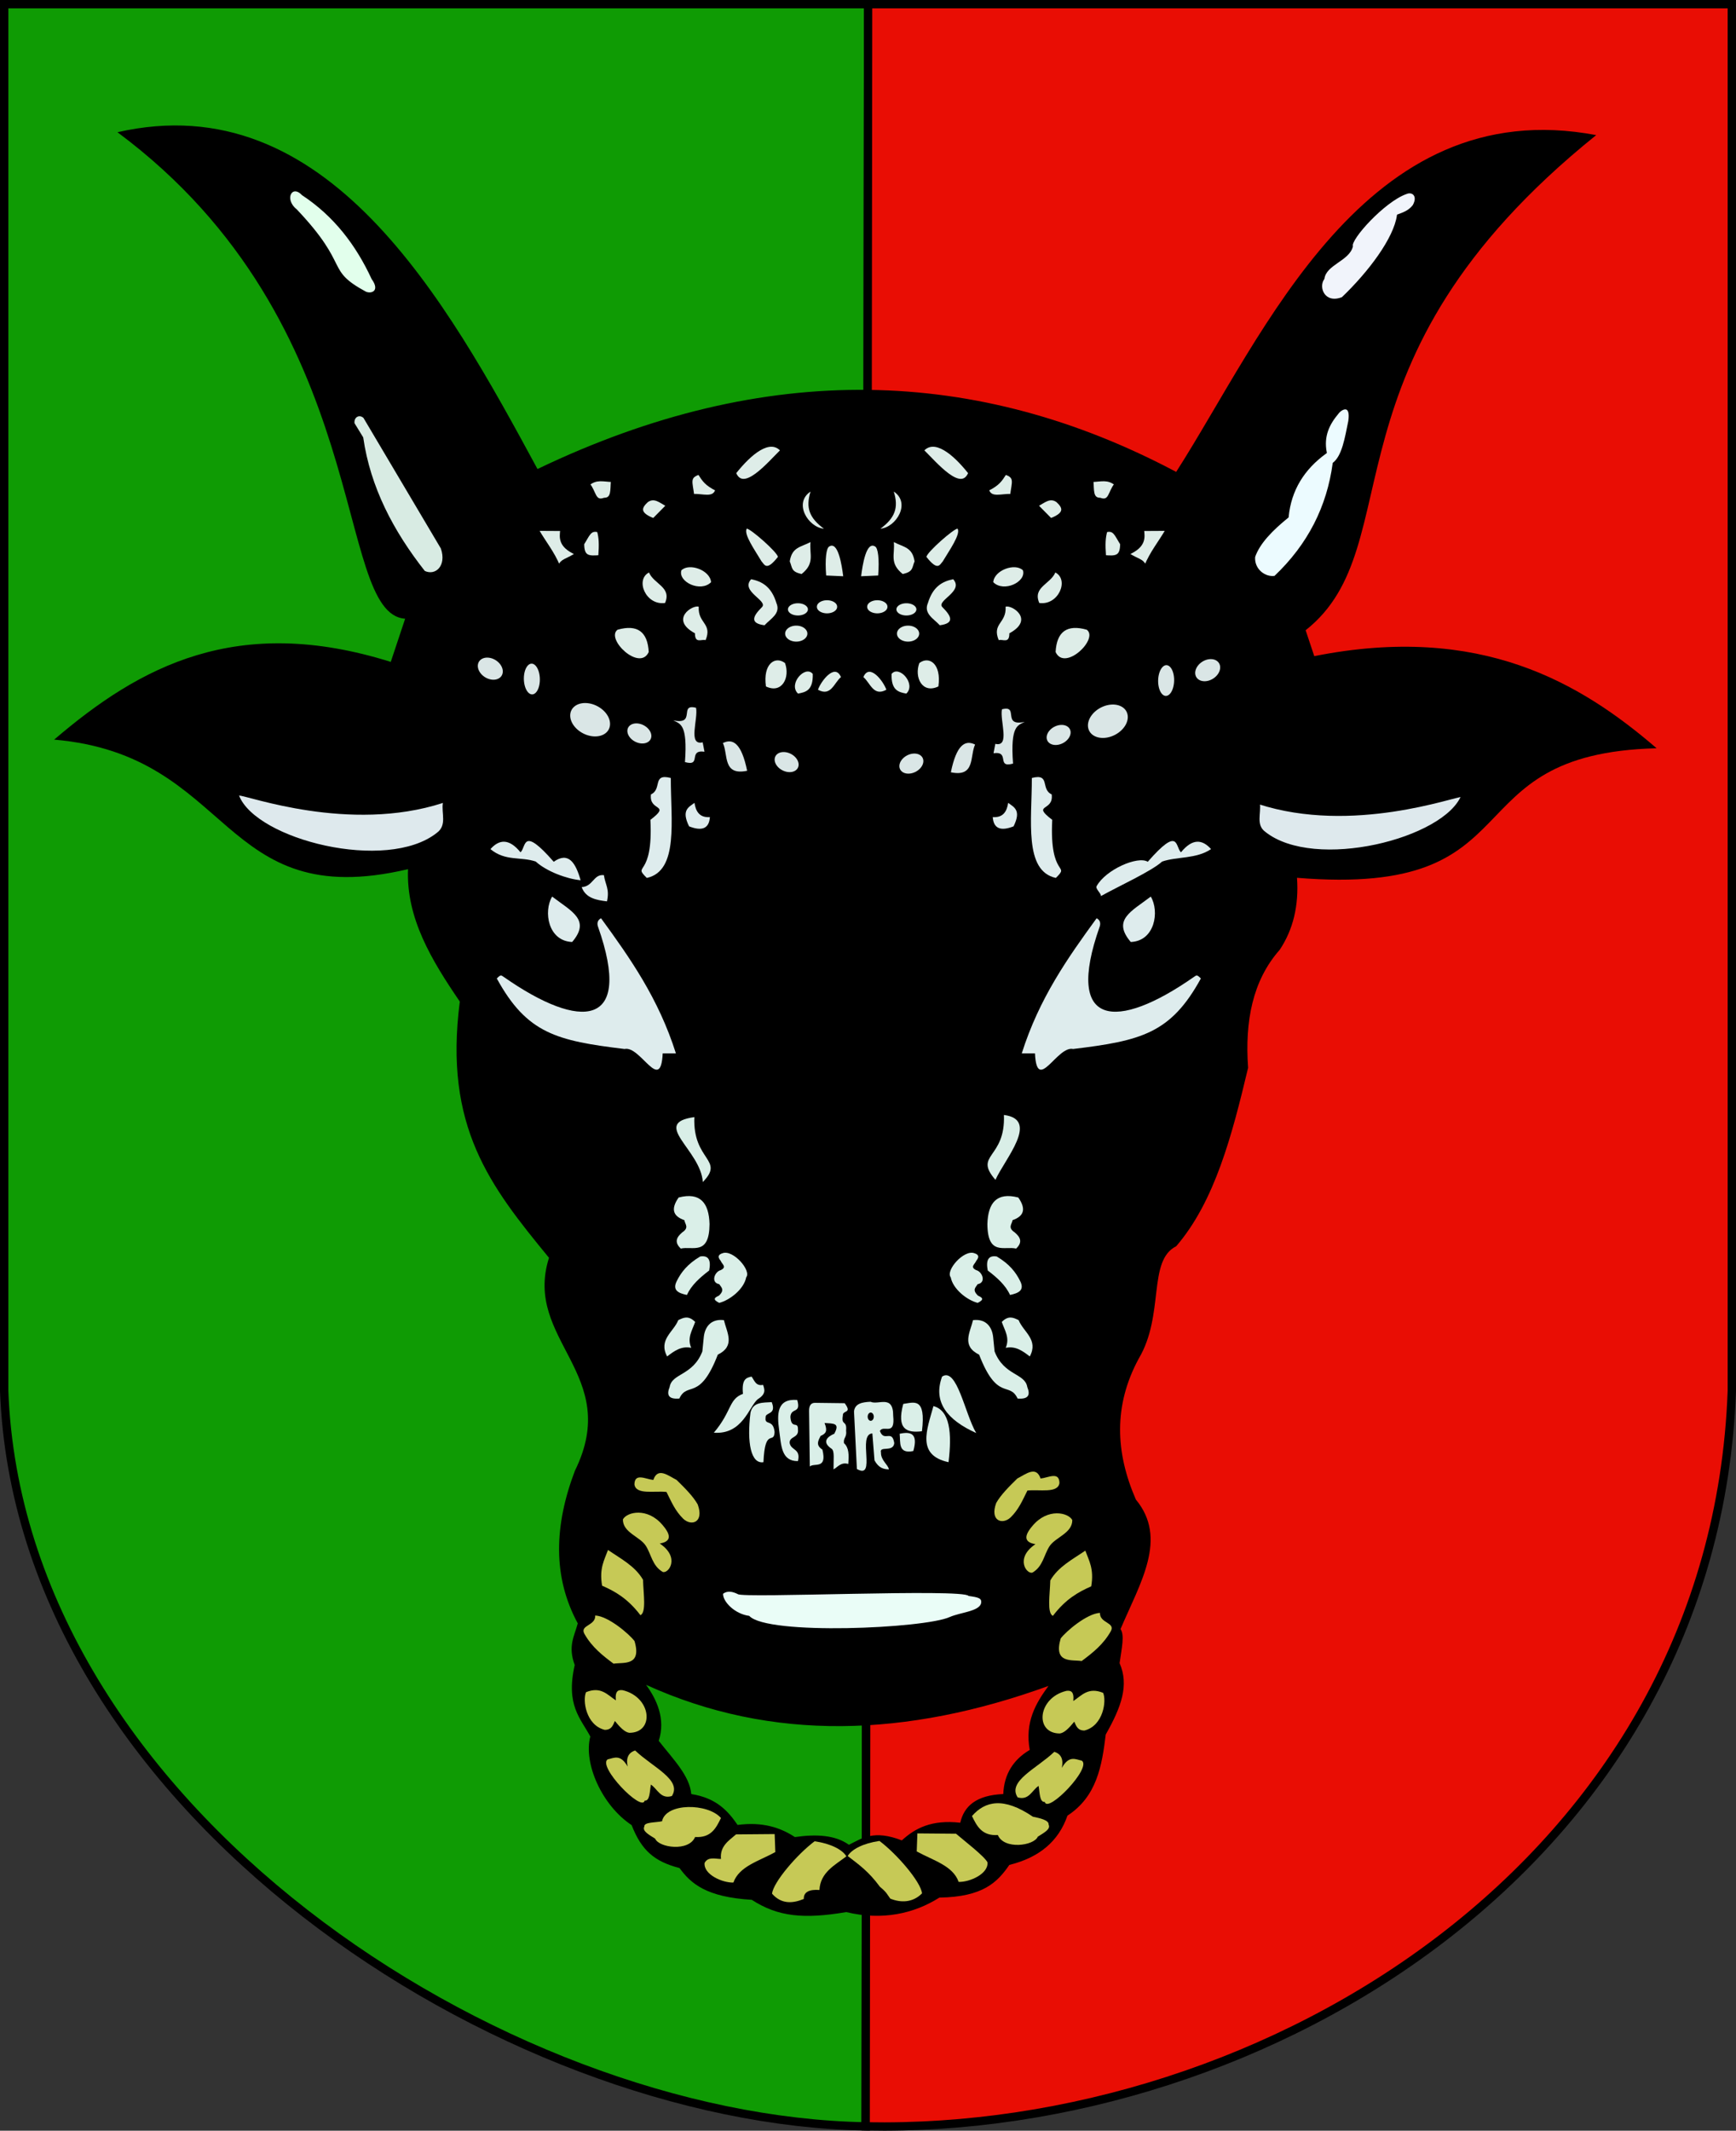 <?xml version="1.0" encoding="UTF-8" standalone="no"?>
<!-- Created with Inkscape (http://www.inkscape.org/) -->
<svg
   xmlns:dc="http://purl.org/dc/elements/1.1/"
   xmlns:cc="http://web.resource.org/cc/"
   xmlns:rdf="http://www.w3.org/1999/02/22-rdf-syntax-ns#"
   xmlns:svg="http://www.w3.org/2000/svg"
   xmlns="http://www.w3.org/2000/svg"
   xmlns:sodipodi="http://sodipodi.sourceforge.net/DTD/sodipodi-0.dtd"
   xmlns:inkscape="http://www.inkscape.org/namespaces/inkscape"
   height="904.122"
   width="737.071"
   id="svg2292"
   sodipodi:version="0.32"
   inkscape:version="0.44"
   version="1.0"
   sodipodi:docbase="E:\Inkscape - rysunki\WIKIPEDIA\Grafiki SVG"
   sodipodi:docname="POL_powiat_leszczyński_COA.svg">
  <rect width="100%" height="100%" fill="#333333" stroke="none"/>
  <defs
     id="defs2294" />
  <sodipodi:namedview
     id="base"
     pagecolor="#ffffff"
     bordercolor="#666666"
     borderopacity="1.0"
     inkscape:pageopacity="0.0"
     inkscape:pageshadow="2"
     inkscape:cx="375"
     inkscape:cy="520"
     inkscape:zoom="0.35"
     inkscape:document-units="px"
     inkscape:current-layer="layer1"
     inkscape:window-width="888"
     inkscape:window-height="573"
     inkscape:window-x="88"
     inkscape:window-y="116" />
  <g
     inkscape:groupmode="layer"
     inkscape:label="Warstwa 1"
     id="layer1"
     transform="translate(248.535,245.413)">
    <g
       id="g2169"
       transform="translate(-248.535,-245.413)">
      <g
         transform="translate(-4.113,-4.113)"
         id="g3439">
        <path
           id="path4304"
           d="M 371.655,906.394 C 217.926,903.744 12.511,771.881 5.885,594.297 L 5.885,5.885 L 372.686,5.885 L 371.655,906.394 z "
           style="fill:#0f9b04;fill-opacity:1;fill-rule:evenodd;stroke:black;stroke-width:3.543;stroke-linecap:round;stroke-linejoin:miter;stroke-miterlimit:4;stroke-dasharray:none;stroke-dashoffset:0;stroke-opacity:1" />
        <path
           id="path3435"
           d="M 372.686,5.885 L 739.413,5.885 L 739.413,594.297 C 732.124,793.748 541.95,909.708 371.655,906.394 L 372.686,5.885 z "
           style="fill:#e90d04;fill-opacity:1;fill-rule:evenodd;stroke:black;stroke-width:3.543;stroke-linecap:round;stroke-linejoin:miter;stroke-miterlimit:4;stroke-dasharray:none;stroke-dashoffset:0;stroke-opacity:1" />
      </g>
      <g
         transform="translate(-4.113,-4.113)"
         id="g3355">
        <path
           id="path1873"
           style="fill:black;fill-opacity:1;fill-rule:evenodd;stroke:none;stroke-width:2.261px;stroke-linecap:butt;stroke-linejoin:miter;stroke-opacity:1"
           d="M 53.982,60.219 C 142.928,39.941 193.425,131.263 232.32,203.134 C 329.425,156.544 419.415,159.759 503.492,204.356 C 540.638,146.404 583.415,42.874 681.831,61.441 C 561.65,158.107 604.389,235.302 558.46,271.538 L 562.124,282.532 C 632.799,268.467 675.328,293.953 707.482,321.619 C 618.591,323.921 657.853,385.024 554.795,376.587 C 555.627,388.403 553.149,398.565 547.466,407.124 C 535.862,420.255 532.629,437.572 534.03,457.205 C 527.218,485.817 519.89,513.912 503.492,532.938 C 491.252,539.03 498.635,562.027 487.613,580.576 C 476.811,600.527 477.667,620.478 486.391,640.429 C 500.075,656.972 488.241,675.689 479.859,695.383 C 481.648,697.898 480.407,703.272 479.464,709.826 C 483.572,719.17 480.212,728.424 473.588,740.108 C 471.958,753.668 469.691,766.494 457.336,774.533 C 453.546,785.49 445.313,792.317 432.656,795.453 C 427.62,802.749 421.564,809.036 402.953,809.313 C 392.177,816.136 378.649,819.151 363.419,815.461 C 345.438,818.513 334.443,817.478 323.296,810.252 C 303.808,809.097 297.422,803.28 292.63,796.785 C 282.057,794.012 276.526,789.435 272.292,778.556 C 259.633,770.193 251.758,752.284 254.742,740.957 C 250.646,733.249 244.243,727.764 248.124,710.631 C 245.181,702.562 247.906,698.567 249.421,692.954 C 238.661,673.099 239.431,651.324 248.2,628.215 C 268.462,587.091 226.124,572.84 237.206,537.824 C 212.118,507.306 192.472,482.184 199.34,429.111 C 187.343,411.548 176.529,393.69 177.353,372.922 C 96.803,391.875 103.715,324.585 27.109,317.955 C 63.443,286.864 104.681,264.493 170.024,284.975 L 176.132,266.652 C 145.324,264.534 163.945,141.88 53.982,60.219 z M 278.425,719.036 C 282.924,725.219 286.823,733.505 283.799,742.794 C 289.913,750.596 296.922,757.573 297.616,765.375 C 308.224,767.04 313.165,772.483 317.275,778.481 C 327.882,777.08 335.38,779.565 341.614,783.629 C 350.7,782.32 358.747,782.744 364.55,786.906 C 370.186,784.12 375.038,780.42 387.017,785.034 C 392.63,779.881 399.675,776.16 411.825,777.544 C 413.416,770.492 418.626,765.852 430.08,765.375 C 430.434,756.874 434.374,750.763 441.313,746.652 C 439.205,734.882 443.804,726.945 449.271,719.504 C 389.188,741.285 331.924,743.335 278.425,719.036 z " />
        <path
           style="fill:#e2ffec;fill-opacity:1;fill-rule:evenodd;stroke:black;stroke-width:1px;stroke-linecap:butt;stroke-linejoin:miter;stroke-opacity:1"
           d="M 132.641,86.528 C 127.935,81.546 123.851,88.548 129.761,93.306 C 152.736,117.53 141.42,118.686 159.32,128.365 C 162.395,129.575 166.096,127.416 162.351,122.301 C 155.602,107.708 146.141,95.409 132.641,86.528 z "
           id="path2062"
           sodipodi:nodetypes="ccccc" />
        <path
           style="fill:#d8ebe3;fill-opacity:1;fill-rule:evenodd;stroke:black;stroke-width:1px;stroke-linecap:butt;stroke-linejoin:miter;stroke-opacity:1"
           d="M 158.821,181.115 L 191.758,236.659 C 194.439,244.449 189.206,249.201 184.157,246.794 C 170.708,229.696 160.923,211.133 157.847,189.885 L 154.144,183.844 C 153.748,180.673 156.69,179.161 158.821,181.115 z "
           id="path2064"
           sodipodi:nodetypes="cccccc" />
        <path
           style="fill:#ecfbff;fill-opacity:1;fill-rule:evenodd;stroke:black;stroke-width:1px;stroke-linecap:butt;stroke-linejoin:miter;stroke-opacity:1"
           d="M 536.521,240.362 C 536.099,246.011 541.217,249.679 545.486,248.938 C 559.917,235.284 567.954,219.129 570.433,200.799 C 574.411,197.654 575.584,190.021 577.059,182.869 C 578.217,175.191 573.721,177.014 571.992,179.361 C 568.192,183.893 565.564,189.01 566.925,196.122 C 557.482,202.939 551.877,211.913 550.749,223.407 C 544.058,228.842 538.561,234.41 536.521,240.362 z "
           id="path2066"
           sodipodi:nodetypes="cccccccc" />
        <path
           style="fill:#f1f4fb;fill-opacity:1;fill-rule:evenodd;stroke:black;stroke-width:1px;stroke-linecap:butt;stroke-linejoin:miter;stroke-opacity:1"
           d="M 565.95,122.258 C 563.146,126.237 566.383,133.738 574.136,130.638 C 585.609,119.679 596.321,105.391 597.717,95.558 C 600.161,94.639 602.407,93.907 604.344,91.465 C 606.833,87.131 603.911,84.713 601.031,86.008 C 591.752,89.244 576.929,105.562 578.033,108.616 C 576.589,114.455 566.845,116.047 565.95,122.258 z "
           id="path2068"
           sodipodi:nodetypes="ccccccc" />
        <path
           style="fill:#dee9ed;fill-opacity:1;fill-rule:evenodd;stroke:none;stroke-width:1px;stroke-linecap:butt;stroke-linejoin:miter;stroke-opacity:1"
           d="M 105.616,341.706 C 112.936,360.387 168.277,374.379 189.572,357.518 C 194.032,354.263 191.431,349.148 192.148,344.824 C 152.292,357.749 108.881,341.554 105.616,341.706 z "
           id="path2070"
           sodipodi:nodetypes="cccc" />
        <path
           style="fill:#deeced;fill-opacity:1;fill-rule:evenodd;stroke:none;stroke-width:1px;stroke-linecap:butt;stroke-linejoin:miter;stroke-opacity:1"
           d="M 259.301,393.75 C 271.586,410.613 283.689,427.719 291.09,451.095 L 285.48,451.095 C 284.654,468.362 276.031,447.674 269.274,449.225 C 240.475,445.738 227.838,442.665 215.045,419.306 C 216.681,417.65 216.821,417.83 218.099,418.722 C 250.731,441.504 273.165,440.278 258.015,397.33 C 257.595,396.14 257.632,394.61 259.301,393.75 z "
           id="path2072"
           sodipodi:nodetypes="cccccssc" />
        <path
           style="fill:#deeced;fill-opacity:1;fill-rule:evenodd;stroke:none;stroke-width:1px;stroke-linecap:butt;stroke-linejoin:miter;stroke-opacity:1"
           d="M 238.539,384.563 C 234.787,390.849 236.786,403.435 247.048,403.821 C 254.992,394.479 246.911,390.905 238.539,384.563 z "
           id="path2959"
           sodipodi:nodetypes="ccc" />
        <path
           style="fill:#deeced;fill-opacity:1;fill-rule:evenodd;stroke:none;stroke-width:1px;stroke-linecap:butt;stroke-linejoin:miter;stroke-opacity:1"
           d="M 251.078,380.533 C 252.78,385.181 257.19,386.039 261.827,386.579 C 263.006,381.289 261.108,379.581 260.521,375.469 C 256.099,374.912 255.903,380.331 251.078,380.533 z "
           id="path2961"
           sodipodi:nodetypes="cccc" />
        <path
           style="fill:#deeced;fill-opacity:1;fill-rule:evenodd;stroke:none;stroke-width:1px;stroke-linecap:butt;stroke-linejoin:miter;stroke-opacity:1"
           d="M 212.34,364.41 C 216.054,360.269 220.197,359.763 225.103,365.754 C 227.632,363.62 225.62,354.221 239.21,369.785 C 245.478,365.364 248.511,370.188 250.63,377.622 C 244.644,377.046 236.14,373.84 231.593,369.701 C 225.263,367.507 218.71,369.704 212.34,364.41 z "
           id="path2963"
           sodipodi:nodetypes="cccccc" />
        <path
           style="fill:#c6c956;fill-opacity:1;fill-rule:evenodd;stroke:none;stroke-width:1px;stroke-linecap:butt;stroke-linejoin:miter;stroke-opacity:1"
           d="M 273.483,633.976 C 274.076,638.518 281.988,636.619 287.087,637.194 C 289.286,641.59 290.766,645.176 294.208,648.578 C 297.702,651.867 303.165,650.094 300.331,642.454 C 298.379,639 294.905,635.546 291.382,632.092 C 287.578,630.115 283.383,626.612 281.491,632.092 C 278.272,631.783 273.573,628.948 273.483,633.976 z "
           id="path2965"
           sodipodi:nodetypes="ccccccc" />
        <path
           sodipodi:nodetypes="ccccccc"
           id="path2967"
           d="M 453.935,633.375 C 453.342,637.916 445.431,636.017 440.331,636.592 C 438.133,640.989 436.652,644.575 433.21,647.976 C 429.716,651.266 424.253,649.493 427.087,641.853 C 429.039,638.399 432.513,634.945 436.036,631.49 C 439.84,629.513 444.036,626.011 445.928,631.49 C 449.146,631.181 453.845,628.346 453.935,633.375 z "
           style="fill:#c6c956;fill-opacity:1;fill-rule:evenodd;stroke:none;stroke-width:1px;stroke-linecap:butt;stroke-linejoin:miter;stroke-opacity:1" />
        <path
           style="fill:#c6c956;fill-opacity:1;fill-rule:evenodd;stroke:none;stroke-width:1px;stroke-linecap:butt;stroke-linejoin:miter;stroke-opacity:1"
           d="M 268.583,648.831 C 268.529,654.442 275.798,656.11 278.29,660.002 C 280.676,663.727 281.022,668.459 285.429,671.092 C 287.818,672.106 293.171,665.105 284.226,659.059 C 288.6,658.352 289.574,656.019 285.429,651.238 C 279.027,643.618 270.314,645.627 268.583,648.831 z "
           id="path2969"
           sodipodi:nodetypes="cscccc" />
        <path
           style="fill:#c6c956;fill-opacity:1;fill-rule:evenodd;stroke:none;stroke-width:1px;stroke-linecap:butt;stroke-linejoin:miter;stroke-opacity:1"
           d="M 262.253,661.809 C 267.701,665.537 273.775,668.64 277.13,674.461 C 277.288,680.393 278.602,688.346 276.018,689.477 C 270.595,682.351 265.173,679.331 259.751,676.964 C 258.477,669.541 260.717,666.071 262.253,661.809 z "
           id="path2971"
           sodipodi:nodetypes="ccccc" />
        <path
           style="fill:#c6c956;fill-opacity:1;fill-rule:evenodd;stroke:none;stroke-width:1px;stroke-linecap:butt;stroke-linejoin:miter;stroke-opacity:1"
           d="M 256.831,689.616 C 257.051,694.046 250.156,693.601 252.243,697.402 C 255.423,703.035 259.982,706.603 264.617,710.054 C 268.662,709.377 276.721,711.301 273.515,700.461 C 271.29,697.494 262.392,689.873 256.831,689.616 z "
           id="path2973"
           sodipodi:nodetypes="ccccc" />
        <path
           style="fill:#c6c956;fill-opacity:1;fill-rule:evenodd;stroke:none;stroke-width:1px;stroke-linecap:butt;stroke-linejoin:miter;stroke-opacity:1"
           d="M 252.938,722.15 C 251.4,725.394 252.812,736.146 260.863,738.139 C 263.816,738.152 264.362,736.158 265.173,734.385 C 267.212,736.854 269.251,739.111 271.29,739.39 C 282.093,739.42 280.85,724.256 268.51,721.316 C 266.712,721.103 265.193,721.449 265.59,725.626 C 262.038,723.302 259.286,719.579 252.938,722.15 z "
           id="path2975"
           sodipodi:nodetypes="ccccccc" />
        <path
           style="fill:#c6c956;fill-opacity:1;fill-rule:evenodd;stroke:none;stroke-width:1px;stroke-linecap:butt;stroke-linejoin:miter;stroke-opacity:1"
           d="M 262.114,750.652 C 257.733,753.658 276.656,773.194 277.825,768.17 C 280.073,768.36 279.944,764.273 280.467,761.358 C 283.287,763.223 284.572,767.646 289.365,766.224 C 293.824,759.341 281.166,753.954 273.793,746.898 C 270.817,747.832 269.864,750.182 270.595,753.711 C 267.509,748.279 264.847,750.072 262.114,750.652 z "
           id="path2977"
           sodipodi:nodetypes="ccccccc" />
        <path
           style="fill:#c6c956;fill-opacity:1;fill-rule:evenodd;stroke:none;stroke-width:1px;stroke-linecap:butt;stroke-linejoin:miter;stroke-opacity:1"
           d="M 277.686,779.154 C 277.522,777.227 282.379,777.532 285.194,776.929 C 286.831,769.016 304.654,769.185 310.22,775.539 C 308.146,779.815 306.02,784.037 299.236,783.603 C 296.624,789.918 283.865,788.175 282.274,784.298 C 279.745,782.684 276.659,781.124 277.686,779.154 z "
           id="path2979"
           sodipodi:nodetypes="cccccc" />
        <path
           style="fill:#c6c956;fill-opacity:1;fill-rule:evenodd;stroke:none;stroke-width:1px;stroke-linecap:butt;stroke-linejoin:miter;stroke-opacity:1"
           d="M 333.022,782.352 L 316.616,782.491 C 313.454,785.229 309.724,787.472 310.22,792.918 C 307.682,792.885 304.769,791.853 303.268,794.587 C 302.736,799.471 310.762,803.072 315.503,802.929 C 317.922,796.015 326.398,793.809 333.3,789.999 L 333.022,782.352 z "
           id="path2981"
           sodipodi:nodetypes="ccccccc" />
        <path
           style="fill:#c6c956;fill-opacity:1;fill-rule:evenodd;stroke:none;stroke-width:1px;stroke-linecap:butt;stroke-linejoin:miter;stroke-opacity:1"
           d="M 331.909,807.656 C 332.416,802.777 342.601,790.925 349.984,785.411 C 356.859,786.404 361.778,788.961 363.47,791.806 C 358.685,795.493 352.389,798.587 352.036,806.084 C 347.723,805.75 345.26,806.971 345.396,809.881 C 341.246,811.597 336.131,812.503 331.909,807.656 z "
           id="path2983"
           sodipodi:nodetypes="cccccc" />
        <path
           sodipodi:nodetypes="cccccc"
           id="path2985"
           d="M 395.587,807.517 C 395.08,802.638 384.895,790.786 377.513,785.272 C 370.637,786.265 365.718,788.822 364.026,791.667 C 368.811,795.354 372.883,798.17 377.685,804.694 C 380.746,807.279 380.568,807.667 382.101,809.742 C 386.25,811.458 391.504,811.669 395.587,807.517 z "
           style="fill:#c6c956;fill-opacity:1;fill-rule:evenodd;stroke:none;stroke-width:1px;stroke-linecap:butt;stroke-linejoin:miter;stroke-opacity:1" />
        <path
           sodipodi:nodetypes="cccccc"
           id="path2987"
           d="M 393.615,782.074 L 410.021,782.213 C 413.183,784.951 421.868,791.575 423.369,794.309 C 423.901,799.193 415.875,802.794 411.134,802.651 C 408.715,795.737 400.238,793.531 393.337,789.721 L 393.615,782.074 z "
           style="fill:#c6c956;fill-opacity:1;fill-rule:evenodd;stroke:none;stroke-width:1px;stroke-linecap:butt;stroke-linejoin:miter;stroke-opacity:1" />
        <path
           sodipodi:nodetypes="cccccc"
           id="path2989"
           d="M 449.33,778.32 C 449.494,776.393 445.471,775.586 442.656,774.983 C 430.175,766.513 422.361,768.351 416.796,774.705 C 418.869,778.98 420.996,783.203 427.779,782.769 C 430.392,789.084 443.151,787.341 444.741,783.464 C 447.271,781.849 450.357,780.29 449.33,778.32 z "
           style="fill:#c6c956;fill-opacity:1;fill-rule:evenodd;stroke:none;stroke-width:1px;stroke-linecap:butt;stroke-linejoin:miter;stroke-opacity:1" />
        <path
           sodipodi:nodetypes="ccccccc"
           id="path2991"
           d="M 463.429,751.208 C 467.81,754.214 448.887,773.75 447.718,768.726 C 445.47,768.917 445.599,764.829 445.076,761.914 C 442.256,763.78 440.971,768.202 436.178,766.78 C 431.719,759.898 444.377,754.51 451.75,747.454 C 454.726,748.388 455.679,750.738 454.948,754.267 C 458.034,748.836 460.696,750.628 463.429,751.208 z "
           style="fill:#c6c956;fill-opacity:1;fill-rule:evenodd;stroke:none;stroke-width:1px;stroke-linecap:butt;stroke-linejoin:miter;stroke-opacity:1" />
        <path
           sodipodi:nodetypes="ccccccc"
           id="path2993"
           d="M 472.466,722.428 C 474.004,725.672 472.591,736.424 464.541,738.417 C 461.587,738.43 461.042,736.436 460.231,734.663 C 458.191,737.132 456.152,739.389 454.113,739.668 C 443.311,739.699 444.553,724.534 456.894,721.594 C 458.692,721.381 460.21,721.727 459.814,725.904 C 463.365,723.581 466.117,719.857 472.466,722.428 z "
           style="fill:#c6c956;fill-opacity:1;fill-rule:evenodd;stroke:none;stroke-width:1px;stroke-linecap:butt;stroke-linejoin:miter;stroke-opacity:1" />
        <path
           sodipodi:nodetypes="ccccc"
           id="path2995"
           d="M 471.147,688.504 C 470.927,692.934 477.822,692.489 475.735,696.29 C 472.554,701.923 467.996,705.49 463.361,708.942 C 459.316,708.265 451.257,710.188 454.463,699.348 C 456.687,696.382 465.586,688.761 471.147,688.504 z "
           style="fill:#c6c956;fill-opacity:1;fill-rule:evenodd;stroke:none;stroke-width:1px;stroke-linecap:butt;stroke-linejoin:miter;stroke-opacity:1" />
        <path
           sodipodi:nodetypes="ccccc"
           id="path2997"
           d="M 464.923,662.087 C 459.475,665.815 453.401,668.918 450.046,674.739 C 449.888,680.671 448.574,688.624 451.158,689.755 C 456.581,682.629 462.003,679.609 467.425,677.242 C 468.699,669.819 466.459,666.349 464.923,662.087 z "
           style="fill:#c6c956;fill-opacity:1;fill-rule:evenodd;stroke:none;stroke-width:1px;stroke-linecap:butt;stroke-linejoin:miter;stroke-opacity:1" />
        <path
           sodipodi:nodetypes="cscccc"
           id="path2999"
           d="M 459.387,649.109 C 459.44,654.72 452.171,656.388 449.679,660.28 C 447.294,664.005 446.947,668.737 442.541,671.37 C 440.152,672.384 434.798,665.383 443.744,659.337 C 439.369,658.63 438.396,656.297 442.541,651.516 C 448.943,643.896 457.656,645.906 459.387,649.109 z "
           style="fill:#c6c956;fill-opacity:1;fill-rule:evenodd;stroke:none;stroke-width:1px;stroke-linecap:butt;stroke-linejoin:miter;stroke-opacity:1" />
        <path
           style="fill:#eafdf7;fill-opacity:1;fill-rule:evenodd;stroke:none;stroke-width:1px;stroke-linecap:butt;stroke-linejoin:miter;stroke-opacity:1"
           d="M 311.115,680.384 C 312.964,679.006 315.112,679.425 317.376,680.54 C 319.15,682.405 413.376,678.082 415.358,681.323 C 419.495,681.908 421.234,682.213 420.594,684.667 C 419.41,687.901 411.899,688.289 407.376,690.245 C 396.829,695.116 329.808,698.139 322.228,689.775 C 315.952,688.943 310.989,683.654 311.115,680.384 z "
           id="path3001"
           sodipodi:nodetypes="ccccccc" />
        <path
           sodipodi:nodetypes="cccccssc"
           id="path3003"
           d="M 469.721,393.75 C 457.436,410.613 445.333,427.719 437.932,451.095 L 443.542,451.095 C 444.368,468.362 452.99,447.674 459.748,449.225 C 488.547,445.738 501.184,442.665 513.976,419.306 C 512.341,417.65 512.201,417.83 510.923,418.722 C 478.29,441.504 455.856,440.278 471.006,397.33 C 471.426,396.14 471.39,394.61 469.721,393.75 z "
           style="fill:#deeced;fill-opacity:1;fill-rule:evenodd;stroke:none;stroke-width:1px;stroke-linecap:butt;stroke-linejoin:miter;stroke-opacity:1" />
        <path
           sodipodi:nodetypes="ccc"
           id="path3005"
           d="M 492.717,384.563 C 496.468,390.849 494.47,403.435 484.208,403.821 C 476.264,394.479 484.344,390.905 492.717,384.563 z "
           style="fill:#deeced;fill-opacity:1;fill-rule:evenodd;stroke:none;stroke-width:1px;stroke-linecap:butt;stroke-linejoin:miter;stroke-opacity:1" />
        <path
           sodipodi:nodetypes="cccc"
           id="path3007"
           d="M 625.03,341.706 C 617.711,360.387 562.369,374.379 541.074,357.518 C 536.614,354.263 539.215,349.148 538.498,344.824 C 578.354,357.749 621.765,341.554 625.03,341.706 z "
           style="fill:#dee9ed;fill-opacity:1;fill-rule:evenodd;stroke:black;stroke-width:1px;stroke-linecap:butt;stroke-linejoin:miter;stroke-opacity:1" />
        <path
           sodipodi:nodetypes="cccsccc"
           id="path3009"
           d="M 518.306,364.41 C 514.592,360.269 510.449,359.763 505.543,365.754 C 503.014,363.62 505.026,354.221 491.436,369.785 C 487.23,367.164 473.576,373.091 469.718,380.129 C 469.08,381.292 471.815,383.31 471.514,384.365 C 478.533,380.411 492.976,373.84 497.523,369.701 C 503.853,367.507 511.936,368.684 518.306,364.41 z "
           style="fill:#deeced;fill-opacity:1;fill-rule:evenodd;stroke:none;stroke-width:1px;stroke-linecap:butt;stroke-linejoin:miter;stroke-opacity:1" />
        <path
           style="fill:#d9eee7;fill-opacity:1;fill-rule:evenodd;stroke:none;stroke-width:1px;stroke-linecap:butt;stroke-linejoin:miter;stroke-opacity:1"
           d="M 298.924,478.135 C 298.166,496.8 311.998,495.998 302.516,505.673 C 301.609,491.961 280.221,480.681 298.924,478.135 z "
           id="path3011"
           sodipodi:nodetypes="ccc" />
        <path
           style="fill:#daefe8;fill-opacity:1;fill-rule:evenodd;stroke:none;stroke-width:1px;stroke-linecap:butt;stroke-linejoin:miter;stroke-opacity:1"
           d="M 292.245,512.246 C 288.594,517.46 290.217,520.3 294.687,521.859 C 294.904,523.531 296.888,525.006 293.771,527.048 C 291.458,529.012 290.228,531.143 293.161,533.914 C 298.14,532.764 305.268,537.07 305.368,523.538 C 305.12,514.523 301.435,509.881 292.245,512.246 z "
           id="path3013"
           sodipodi:nodetypes="cccccc" />
        <path
           style="fill:#daefe8;fill-opacity:1;fill-rule:evenodd;stroke:none;stroke-width:1px;stroke-linecap:butt;stroke-linejoin:miter;stroke-opacity:1"
           d="M 301.401,537.271 C 305.036,536.676 306.054,538.938 305.216,543.223 C 301.288,546.217 297.671,549.398 295.755,553.599 C 292.166,552.852 289.44,551.613 291.482,547.648 C 293.279,544.021 295.965,540.494 301.401,537.271 z "
           id="path3015"
           sodipodi:nodetypes="ccccc" />
        <path
           style="fill:#daefe8;fill-opacity:1;fill-rule:evenodd;stroke:none;stroke-width:1px;stroke-linecap:butt;stroke-linejoin:miter;stroke-opacity:1"
           d="M 310.862,535.898 C 308.822,536.52 308.891,537.669 310.099,539.102 C 310.555,540.425 312.951,541.747 310.099,543.07 C 307.505,543.726 305.764,548.365 309.489,549.021 C 310.302,550.361 311.992,551.408 309.336,553.904 C 307.719,554.643 306.319,555.419 309.489,556.956 C 314.066,555.786 319.974,551.085 320.933,546.122 C 323.266,543.23 315.298,534.18 310.862,535.898 z "
           id="path3017"
           sodipodi:nodetypes="cccccccc" />
        <path
           style="fill:#daefe8;fill-opacity:1;fill-rule:evenodd;stroke:none;stroke-width:1px;stroke-linecap:butt;stroke-linejoin:miter;stroke-opacity:1"
           d="M 299.265,565.044 C 298.064,568.546 295.752,571.77 297.586,576.03 C 293.392,575.154 290.362,577.384 287.362,579.693 C 283.547,572.533 290.137,569.276 292.093,564.281 C 294.23,563.27 296.336,562.099 299.265,565.044 z "
           id="path3019"
           sodipodi:nodetypes="ccccc" />
        <path
           style="fill:#daefe8;fill-opacity:1;fill-rule:evenodd;stroke:none;stroke-width:1px;stroke-linecap:butt;stroke-linejoin:miter;stroke-opacity:1"
           d="M 311.472,564.281 C 305.54,563.587 303.321,567.675 302.927,571.453 L 302.317,577.556 C 298.298,587.933 289.408,586.715 288.43,592.663 C 287.108,595.908 287.786,597.953 292.551,597.546 C 295.999,590.122 301.157,598.925 308.878,578.93 C 316.461,575.215 312.719,569.531 311.472,564.281 z "
           id="path3021"
           sodipodi:nodetypes="ccccccc" />
        <path
           style="fill:#daefe8;fill-opacity:1;fill-rule:evenodd;stroke:none;stroke-width:1px;stroke-linecap:butt;stroke-linejoin:miter;stroke-opacity:1"
           d="M 323.222,588.238 C 324.439,589.9 324.987,592.366 328.105,591.748 C 328.714,593.657 329.552,595.546 325.816,597.851 C 322.148,600.942 319.428,612.966 307.2,612.043 C 314.929,602.915 313.43,597.792 319.56,595.562 C 318.921,589.135 321.083,588.713 323.222,588.238 z "
           id="path3025"
           sodipodi:nodetypes="cccccc" />
        <path
           style="fill:#daefe8;fill-opacity:1;fill-rule:evenodd;stroke:none;stroke-width:1px;stroke-linecap:butt;stroke-linejoin:miter;stroke-opacity:1"
           d="M 328.258,624.555 C 322.995,625.417 321.14,616.41 322.764,603.497 C 323.805,598.942 327.992,599.33 331.767,599.072 C 333.98,604.665 328.893,603.195 329.173,605.634 C 328.66,609.155 332.394,606.061 332.988,611.737 C 332.76,617.308 328.9,609.499 328.258,624.555 z "
           id="path3027"
           sodipodi:nodetypes="cccccc" />
        <path
           style="fill:#daefe8;fill-opacity:1;fill-rule:evenodd;stroke:none;stroke-width:1px;stroke-linecap:butt;stroke-linejoin:miter;stroke-opacity:1"
           d="M 342.907,624.098 C 335.766,624.181 335.821,617.436 334.919,610.876 C 334.015,604.301 333.845,597.454 342.602,598.157 C 344.357,604.204 340.004,601.166 339.702,605.328 C 340.065,610.864 343.029,606.855 342.907,610.669 C 343.376,614.404 339.143,613.467 339.397,616.468 C 340.018,619.723 344.185,618.706 342.907,624.098 z "
           id="path3029"
           sodipodi:nodetypes="csccccc" />
        <path
           style="fill:#daefe8;fill-opacity:1;fill-rule:evenodd;stroke:none;stroke-width:1px;stroke-linecap:butt;stroke-linejoin:miter;stroke-opacity:1"
           d="M 347.942,626.387 L 347.637,602.887 C 347.589,600.56 348.399,599.264 350.384,599.377 L 362.744,599.53 C 366.117,604.006 361.812,602.378 361.981,604.718 C 361.197,609.304 363.773,606.502 363.354,611.127 C 363.735,614.134 362.112,614.074 362.439,616.468 C 364.571,618.413 364.579,621.339 364.27,625.318 C 361.159,624.367 359.681,626.754 358.014,627.607 C 357.973,623.375 358.506,619.901 357.251,618.909 C 352.62,615.838 355.795,613.544 358.319,612.5 C 360.893,607.831 357.991,608.215 354.199,607.923 C 355.554,611.352 354.819,612.422 352.52,613.416 C 351.569,615.349 350.281,617.282 353.283,619.215 C 355.394,627.799 349.824,624.698 347.942,626.387 z "
           id="path3031"
           sodipodi:nodetypes="ccccccccccccccc" />
        <path
           id="path3033"
           style="fill:#daefe8;fill-opacity:1;fill-rule:evenodd;stroke:none;stroke-width:1px;stroke-linecap:butt;stroke-linejoin:miter;stroke-opacity:1"
           d="M 367.932,627.455 L 366.711,603.04 C 367.052,599.667 370.177,599.078 373.731,598.92 C 377.005,600.462 383.416,595.676 383.344,604.871 C 384.266,613.736 379.29,608.539 377.698,611.28 C 379.447,616.288 382.859,610.371 383.802,616.468 C 383.37,620.547 377.378,617.45 378.156,620.435 C 378.05,623.816 381.261,625.65 381.513,627.607 C 379.323,627.577 377.197,627.042 375.409,623.792 L 374.494,612.348 C 367.972,612.727 376.407,632.2 367.932,627.455 z M 375.104,605.252 C 375.104,606.221 374.523,607.007 373.807,607.007 C 373.091,607.007 372.51,606.221 372.51,605.252 C 372.51,604.284 373.091,603.497 373.807,603.497 C 374.523,603.497 375.104,604.284 375.104,605.252 z " />
        <path
           style="fill:#daefe8;fill-opacity:1;fill-rule:evenodd;stroke:none;stroke-width:1px;stroke-linecap:butt;stroke-linejoin:miter;stroke-opacity:1"
           d="M 387.617,599.835 C 384.668,610.754 389.227,612.207 395.552,611.432 C 397.351,596.735 392.086,599.255 387.617,599.835 z "
           id="path3040"
           sodipodi:nodetypes="ccc" />
        <path
           style="fill:#daefe8;fill-opacity:1;fill-rule:evenodd;stroke:none;stroke-width:1px;stroke-linecap:butt;stroke-linejoin:miter;stroke-opacity:1"
           d="M 386.091,612.5 C 390.843,611.46 394.008,612.379 391.89,619.825 C 385.323,621.148 386.492,616.187 386.091,612.5 z "
           id="path3042"
           sodipodi:nodetypes="ccc" />
        <path
           style="fill:#daefe8;fill-opacity:1;fill-rule:evenodd;stroke:none;stroke-width:1px;stroke-linecap:butt;stroke-linejoin:miter;stroke-opacity:1"
           d="M 400.435,600.751 C 407.449,602.646 408.336,612.128 406.844,624.555 C 393.122,621.586 397.666,610.788 400.435,600.751 z "
           id="path3044"
           sodipodi:nodetypes="ccc" />
        <path
           style="fill:#daefe8;fill-opacity:1;fill-rule:evenodd;stroke:none;stroke-width:1px;stroke-linecap:butt;stroke-linejoin:miter;stroke-opacity:1"
           d="M 404.097,588.238 C 400.139,599.081 406.298,606.635 418.594,612.195 C 413.781,604.047 410.406,584.04 404.097,588.238 z "
           id="path3046"
           sodipodi:nodetypes="ccc" />
        <path
           sodipodi:nodetypes="cccccc"
           id="path3048"
           d="M 436.462,512.246 C 440.113,517.46 438.49,520.3 434.02,521.859 C 433.803,523.531 431.819,525.006 434.936,527.048 C 437.25,529.012 438.479,531.143 435.546,533.914 C 430.567,532.764 423.44,537.07 423.339,523.538 C 423.587,514.523 427.272,509.881 436.462,512.246 z "
           style="fill:#daefe8;fill-opacity:1;fill-rule:evenodd;stroke:none;stroke-width:1px;stroke-linecap:butt;stroke-linejoin:miter;stroke-opacity:1" />
        <path
           sodipodi:nodetypes="ccccc"
           id="path3050"
           d="M 427.306,537.271 C 423.671,536.676 422.654,538.938 423.491,543.223 C 427.419,546.217 431.036,549.398 432.952,553.599 C 436.541,552.852 439.268,551.613 437.225,547.648 C 435.428,544.021 432.742,540.494 427.306,537.271 z "
           style="fill:#daefe8;fill-opacity:1;fill-rule:evenodd;stroke:none;stroke-width:1px;stroke-linecap:butt;stroke-linejoin:miter;stroke-opacity:1" />
        <path
           sodipodi:nodetypes="cccccccc"
           id="path3052"
           d="M 417.845,535.898 C 419.886,536.52 419.816,537.669 418.608,539.102 C 418.152,540.425 415.756,541.747 418.608,543.07 C 421.202,543.726 422.943,548.365 419.219,549.021 C 418.405,550.361 416.715,551.408 419.371,553.904 C 420.988,554.643 422.388,555.419 419.219,556.956 C 414.641,555.786 408.733,551.085 407.774,546.122 C 405.441,543.23 413.409,534.18 417.845,535.898 z "
           style="fill:#daefe8;fill-opacity:1;fill-rule:evenodd;stroke:none;stroke-width:1px;stroke-linecap:butt;stroke-linejoin:miter;stroke-opacity:1" />
        <path
           sodipodi:nodetypes="ccccc"
           id="path3054"
           d="M 429.442,565.044 C 430.643,568.546 432.955,571.77 431.121,576.03 C 435.315,575.154 438.345,577.384 441.345,579.693 C 445.16,572.533 438.57,569.276 436.614,564.281 C 434.477,563.27 432.371,562.099 429.442,565.044 z "
           style="fill:#daefe8;fill-opacity:1;fill-rule:evenodd;stroke:none;stroke-width:1px;stroke-linecap:butt;stroke-linejoin:miter;stroke-opacity:1" />
        <path
           sodipodi:nodetypes="ccccccc"
           id="path3056"
           d="M 417.235,564.281 C 423.167,563.587 425.387,567.675 425.78,571.453 L 426.391,577.556 C 430.409,587.933 439.299,586.715 440.277,592.663 C 441.599,595.908 440.921,597.953 436.157,597.546 C 432.708,590.122 427.55,598.925 419.829,578.93 C 412.246,575.215 415.989,569.531 417.235,564.281 z "
           style="fill:#daefe8;fill-opacity:1;fill-rule:evenodd;stroke:none;stroke-width:1px;stroke-linecap:butt;stroke-linejoin:miter;stroke-opacity:1" />
        <path
           sodipodi:nodetypes="ccc"
           id="path3058"
           d="M 430.353,477.22 C 431.111,495.885 417.28,493.862 426.761,504.757 C 430.72,495.929 445.7,479.155 430.353,477.22 z "
           style="fill:#d9eee7;fill-opacity:1;fill-rule:evenodd;stroke:none;stroke-width:1px;stroke-linecap:butt;stroke-linejoin:miter;stroke-opacity:1" />
        <path
           style="fill:#deeced;fill-opacity:1;fill-rule:evenodd;stroke:none;stroke-width:1px;stroke-linecap:butt;stroke-linejoin:miter;stroke-opacity:1"
           d="M 278.728,376.639 C 292.383,373.692 288.89,352.037 288.927,334.233 C 280.896,332.158 285.362,338.99 280.502,341.187 C 279.52,348.645 289.318,345.083 280.267,351.994 C 281.537,377.02 272.451,370.433 278.728,376.639 z "
           id="path3060"
           sodipodi:nodetypes="ccccc" />
        <path
           style="fill:#deeced;fill-opacity:1;fill-rule:evenodd;stroke:none;stroke-width:1px;stroke-linecap:butt;stroke-linejoin:miter;stroke-opacity:1"
           d="M 298.976,344.785 C 299.514,348.367 301.076,351.146 305.517,350.835 C 305.189,355.632 302.246,356.94 296.687,354.76 C 293.284,347.864 296.502,346.644 298.976,344.785 z "
           id="path3062"
           sodipodi:nodetypes="cccc" />
        <path
           sodipodi:nodetypes="ccccc"
           id="path3064"
           d="M 452.41,376.639 C 438.755,373.692 442.249,352.037 442.211,334.233 C 450.243,332.158 445.776,338.99 450.636,341.187 C 451.619,348.645 441.821,345.083 450.871,351.994 C 449.601,377.02 458.688,370.433 452.41,376.639 z "
           style="fill:#deeced;fill-opacity:1;fill-rule:evenodd;stroke:none;stroke-width:1px;stroke-linecap:butt;stroke-linejoin:miter;stroke-opacity:1" />
        <path
           sodipodi:nodetypes="cccc"
           id="path3066"
           d="M 432.163,344.785 C 431.624,348.367 430.063,351.146 425.622,350.835 C 425.949,355.632 428.892,356.94 434.452,354.76 C 437.855,347.864 434.637,346.644 432.163,344.785 z "
           style="fill:#deeced;fill-opacity:1;fill-rule:evenodd;stroke:none;stroke-width:1px;stroke-linecap:butt;stroke-linejoin:miter;stroke-opacity:1" />
        <g
           id="g3096"
           transform="translate(749.924,0)">
          <path
             transform="matrix(0.889,0.458,-0.458,0.889,85.486,258.878)"
             d="M -484.144 310.968 A 8.901 6.513 0 1 1  -501.947,310.968 A 8.901 6.513 0 1 1  -484.144 310.968 z"
             sodipodi:ry="6.5131507"
             sodipodi:rx="8.9013062"
             sodipodi:cy="310.96777"
             sodipodi:cx="-493.04553"
             id="path3068"
             style="opacity:1;fill:#dae6e6;fill-opacity:1;fill-rule:evenodd;stroke:none;stroke-width:1.063;stroke-linecap:round;stroke-linejoin:round;stroke-miterlimit:4;stroke-dasharray:none;stroke-dashoffset:0;stroke-opacity:1"
             sodipodi:type="arc" />
          <path
             sodipodi:type="arc"
             style="opacity:1;fill:#dae6e6;fill-opacity:1;fill-rule:evenodd;stroke:none;stroke-width:1.063;stroke-linecap:round;stroke-linejoin:round;stroke-miterlimit:4;stroke-dasharray:none;stroke-dashoffset:0;stroke-opacity:1"
             id="path3070"
             sodipodi:cx="-493.04553"
             sodipodi:cy="310.96777"
             sodipodi:rx="8.9013062"
             sodipodi:ry="6.5131507"
             d="M -484.144 310.968 A 8.901 6.513 0 1 1  -501.947,310.968 A 8.901 6.513 0 1 1  -484.144 310.968 z"
             transform="matrix(0.535,0.275,-0.275,0.535,-125.054,284.551)" />
          <path
             transform="matrix(0.557,0.303,-0.287,0.589,-173.761,254.081)"
             d="M -484.144 310.968 A 8.901 6.513 0 1 1  -501.947,310.968 A 8.901 6.513 0 1 1  -484.144 310.968 z"
             sodipodi:ry="6.5131507"
             sodipodi:rx="8.9013062"
             sodipodi:cy="310.96777"
             sodipodi:cx="-493.04553"
             id="path3072"
             style="opacity:1;fill:#dae6e6;fill-opacity:1;fill-rule:evenodd;stroke:none;stroke-width:1.063;stroke-linecap:round;stroke-linejoin:round;stroke-miterlimit:4;stroke-dasharray:none;stroke-dashoffset:0;stroke-opacity:1"
             sodipodi:type="arc" />
          <path
             sodipodi:type="arc"
             style="opacity:1;fill:#dae6e6;fill-opacity:1;fill-rule:evenodd;stroke:none;stroke-width:1.063;stroke-linecap:round;stroke-linejoin:round;stroke-miterlimit:4;stroke-dasharray:none;stroke-dashoffset:0;stroke-opacity:1"
             id="path3074"
             sodipodi:cx="-493.04553"
             sodipodi:cy="310.96777"
             sodipodi:rx="8.9013062"
             sodipodi:ry="6.5131507"
             d="M -484.144 310.968 A 8.901 6.513 0 1 1  -501.947,310.968 A 8.901 6.513 0 1 1  -484.144 310.968 z"
             transform="matrix(5.772456e-2,0.727,-0.515,0.12,-331.383,613.372)" />
          <path
             transform="matrix(0.535,0.275,-0.275,0.535,-62.528,296.709)"
             d="M -484.144 310.968 A 8.901 6.513 0 1 1  -501.947,310.968 A 8.901 6.513 0 1 1  -484.144 310.968 z"
             sodipodi:ry="6.5131507"
             sodipodi:rx="8.9013062"
             sodipodi:cy="310.96777"
             sodipodi:cx="-493.04553"
             id="path3076"
             style="opacity:1;fill:#dae6e6;fill-opacity:1;fill-rule:evenodd;stroke:none;stroke-width:1.063;stroke-linecap:round;stroke-linejoin:round;stroke-miterlimit:4;stroke-dasharray:none;stroke-dashoffset:0;stroke-opacity:1"
             sodipodi:type="arc" />
          <path
             sodipodi:nodetypes="cccccc"
             id="path3078"
             d="M -450.276,304.455 C -449.344,309.344 -453.868,320.599 -447.469,319.11 L -446.707,323.086 C -453.877,322.105 -447.713,329.525 -454.994,327.486 C -453.78,311.131 -457.103,311.306 -459.96,309.782 C -450.046,311.874 -457.783,302.487 -450.276,304.455 z "
             style="fill:#dae6e6;fill-opacity:1;fill-rule:evenodd;stroke:none;stroke-width:1px;stroke-linecap:butt;stroke-linejoin:miter;stroke-opacity:1" />
          <path
             sodipodi:nodetypes="ccc"
             id="path3080"
             d="M -438.881,319.408 C -434.666,317.32 -430.999,319.433 -428.587,331.171 C -439.062,333.355 -436.581,324.31 -438.881,319.408 z "
             style="fill:#dae6e6;fill-opacity:1;fill-rule:evenodd;stroke:none;stroke-width:1px;stroke-linecap:butt;stroke-linejoin:miter;stroke-opacity:1" />
          <path
             sodipodi:type="arc"
             style="opacity:1;fill:#dae6e6;fill-opacity:1;fill-rule:evenodd;stroke:none;stroke-width:1.063;stroke-linecap:round;stroke-linejoin:round;stroke-miterlimit:4;stroke-dasharray:none;stroke-dashoffset:0;stroke-opacity:1"
             id="path3082"
             sodipodi:cx="-493.04553"
             sodipodi:cy="310.96777"
             sodipodi:rx="8.9013062"
             sodipodi:ry="6.5131507"
             d="M -484.144 310.968 A 8.901 6.513 0 1 1  -501.947,310.968 A 8.901 6.513 0 1 1  -484.144 310.968 z"
             transform="matrix(-0.889,0.458,0.458,0.889,-856.172,259.518)" />
          <path
             transform="matrix(-0.535,0.275,0.275,0.535,-645.632,285.191)"
             d="M -484.144 310.968 A 8.901 6.513 0 1 1  -501.947,310.968 A 8.901 6.513 0 1 1  -484.144 310.968 z"
             sodipodi:ry="6.5131507"
             sodipodi:rx="8.9013062"
             sodipodi:cy="310.96777"
             sodipodi:cx="-493.04553"
             id="path3084"
             style="opacity:1;fill:#dae6e6;fill-opacity:1;fill-rule:evenodd;stroke:none;stroke-width:1.063;stroke-linecap:round;stroke-linejoin:round;stroke-miterlimit:4;stroke-dasharray:none;stroke-dashoffset:0;stroke-opacity:1"
             sodipodi:type="arc" />
          <path
             sodipodi:type="arc"
             style="opacity:1;fill:#dae6e6;fill-opacity:1;fill-rule:evenodd;stroke:none;stroke-width:1.063;stroke-linecap:round;stroke-linejoin:round;stroke-miterlimit:4;stroke-dasharray:none;stroke-dashoffset:0;stroke-opacity:1"
             id="path3086"
             sodipodi:cx="-493.04553"
             sodipodi:cy="310.96777"
             sodipodi:rx="8.9013062"
             sodipodi:ry="6.5131507"
             d="M -484.144 310.968 A 8.901 6.513 0 1 1  -501.947,310.968 A 8.901 6.513 0 1 1  -484.144 310.968 z"
             transform="matrix(-0.557,0.303,0.287,0.589,-596.925,254.721)" />
          <path
             transform="matrix(-5.772456e-2,0.727,0.515,0.12,-439.303,614.012)"
             d="M -484.144 310.968 A 8.901 6.513 0 1 1  -501.947,310.968 A 8.901 6.513 0 1 1  -484.144 310.968 z"
             sodipodi:ry="6.5131507"
             sodipodi:rx="8.9013062"
             sodipodi:cy="310.96777"
             sodipodi:cx="-493.04553"
             id="path3088"
             style="opacity:1;fill:#dae6e6;fill-opacity:1;fill-rule:evenodd;stroke:none;stroke-width:1.063;stroke-linecap:round;stroke-linejoin:round;stroke-miterlimit:4;stroke-dasharray:none;stroke-dashoffset:0;stroke-opacity:1"
             sodipodi:type="arc" />
          <path
             sodipodi:type="arc"
             style="opacity:1;fill:#dae6e6;fill-opacity:1;fill-rule:evenodd;stroke:none;stroke-width:1.063;stroke-linecap:round;stroke-linejoin:round;stroke-miterlimit:4;stroke-dasharray:none;stroke-dashoffset:0;stroke-opacity:1"
             id="path3090"
             sodipodi:cx="-493.04553"
             sodipodi:cy="310.96777"
             sodipodi:rx="8.9013062"
             sodipodi:ry="6.5131507"
             d="M -484.144 310.968 A 8.901 6.513 0 1 1  -501.947,310.968 A 8.901 6.513 0 1 1  -484.144 310.968 z"
             transform="matrix(-0.535,0.275,0.275,0.535,-708.158,297.349)" />
          <path
             style="fill:#dae6e6;fill-opacity:1;fill-rule:evenodd;stroke:none;stroke-width:1px;stroke-linecap:butt;stroke-linejoin:miter;stroke-opacity:1"
             d="M -320.41,305.094 C -321.342,309.984 -316.818,321.239 -323.217,319.75 L -323.979,323.725 C -316.809,322.745 -322.973,330.165 -315.692,328.126 C -316.906,311.771 -313.583,311.946 -310.726,310.422 C -320.64,312.514 -312.903,303.127 -320.41,305.094 z "
             id="path3092"
             sodipodi:nodetypes="cccccc" />
          <path
             style="fill:#dae6e6;fill-opacity:1;fill-rule:evenodd;stroke:none;stroke-width:1px;stroke-linecap:butt;stroke-linejoin:miter;stroke-opacity:1"
             d="M -331.805,320.047 C -336.02,317.96 -339.687,320.073 -342.099,331.811 C -331.624,333.995 -334.105,324.95 -331.805,320.047 z "
             id="path3094"
             sodipodi:nodetypes="ccc" />
        </g>
        <g
           id="g3154"
           transform="translate(752.914,0)">
          <path
             sodipodi:nodetypes="ccc"
             id="path3112"
             d="M -416.95,195.221 C -421.895,189.659 -430.089,196.333 -436.784,204.804 C -433.223,213.609 -422.662,200.829 -416.95,195.221 z "
             style="fill:#deede8;fill-opacity:1;fill-rule:evenodd;stroke:black;stroke-width:1px;stroke-linecap:butt;stroke-linejoin:miter;stroke-opacity:1" />
          <path
             sodipodi:nodetypes="cccc"
             id="path3114"
             d="M -452.031,205.049 C -450.143,208.022 -449.059,209.701 -444.583,211.935 C -445.811,216.115 -450.56,213.927 -454.553,214.234 C -455.259,208.692 -456.6,206.489 -452.031,205.049 z "
             style="fill:#deede8;fill-opacity:1;fill-rule:evenodd;stroke:black;stroke-width:1px;stroke-linecap:butt;stroke-linejoin:miter;stroke-opacity:1" />
          <path
             sodipodi:nodetypes="cccc"
             id="path3116"
             d="M -474.035,216.767 C -470.989,214.648 -468.577,216.929 -465.531,218.62 L -471.325,224.485 C -478.34,221.835 -476.562,219.076 -474.035,216.767 z "
             style="fill:#deede8;fill-opacity:1;fill-rule:evenodd;stroke:black;stroke-width:1px;stroke-linecap:butt;stroke-linejoin:miter;stroke-opacity:1" />
          <path
             sodipodi:nodetypes="cccc"
             id="path3118"
             d="M -498.807,209.577 C -496.102,212.755 -496.523,217.395 -492.238,215.829 C -488.64,215.793 -489.262,211.994 -488.93,208.146 C -492.749,207.995 -495.537,206.984 -498.807,209.577 z "
             style="fill:#deede8;fill-opacity:1;fill-rule:evenodd;stroke:black;stroke-width:1px;stroke-linecap:butt;stroke-linejoin:miter;stroke-opacity:1" />
          <path
             sodipodi:nodetypes="cccc"
             id="path3120"
             d="M -494.818,229.469 C -494.025,232.34 -493.896,234.955 -494.279,240.178 C -499.001,240.566 -501.262,240.409 -501.258,234.888 C -498.936,231.25 -498.29,228.506 -494.818,229.469 z "
             style="fill:#deede8;fill-opacity:1;fill-rule:evenodd;stroke:black;stroke-width:1px;stroke-linecap:butt;stroke-linejoin:miter;stroke-opacity:1" />
          <path
             sodipodi:nodetypes="ccccc"
             id="path3122"
             d="M -510.44,228.93 C -510.775,232.124 -511.459,235.928 -504.084,239.122 C -508.488,242.009 -510.251,241.513 -511.438,244.448 C -514.06,238.216 -517.33,234.481 -520.575,228.871 L -510.44,228.93 z "
             style="fill:#deede8;fill-opacity:1;fill-rule:evenodd;stroke:black;stroke-width:1px;stroke-linecap:butt;stroke-linejoin:miter;stroke-opacity:1" />
          <path
             sodipodi:nodetypes="ccc"
             id="path3124"
             d="M -404.66,212.703 C -406.816,219.598 -405.126,223.929 -398.987,228.46 C -405.72,227.851 -411.988,217.536 -404.66,212.703 z "
             style="fill:#deede8;fill-opacity:1;fill-rule:evenodd;stroke:none;stroke-width:1px;stroke-linecap:butt;stroke-linejoin:miter;stroke-opacity:1" />
          <path
             sodipodi:nodetypes="cccc"
             id="path3126"
             d="M -431.764,228.46 C -430.341,228.228 -418.587,238.541 -418.527,240.436 C -423.38,246.573 -424.116,243.792 -425.46,242.327 C -428.239,237.649 -433.135,230.8 -431.764,228.46 z "
             style="fill:#deede8;fill-opacity:1;fill-rule:evenodd;stroke:none;stroke-width:1px;stroke-linecap:butt;stroke-linejoin:miter;stroke-opacity:1" />
          <path
             sodipodi:nodetypes="ccc"
             id="path3128"
             d="M -459.497,246.109 C -461.007,251.025 -451.322,255.63 -446.897,251.149 C -447.289,246.055 -456.148,242.856 -459.497,246.109 z "
             style="fill:#deede8;fill-opacity:1;fill-rule:evenodd;stroke:none;stroke-width:1px;stroke-linecap:butt;stroke-linejoin:miter;stroke-opacity:1" />
          <path
             sodipodi:nodetypes="ccc"
             id="path3130"
             d="M -473.252,247.035 C -471.176,251.979 -463.538,253.237 -466.431,259.976 C -474.632,261.124 -479.213,250.083 -473.252,247.035 z "
             style="fill:#deede8;fill-opacity:1;fill-rule:evenodd;stroke:none;stroke-width:1px;stroke-linecap:butt;stroke-linejoin:miter;stroke-opacity:1" />
          <path
             sodipodi:nodetypes="ccc"
             id="path3132"
             d="M -486.601,271.322 C -491.807,275.212 -477.196,289.237 -473.364,280.776 C -473.828,272.158 -478.195,268.944 -486.601,271.322 z "
             style="fill:#deede8;fill-opacity:1;fill-rule:evenodd;stroke:none;stroke-width:1px;stroke-linecap:butt;stroke-linejoin:miter;stroke-opacity:1" />
          <path
             sodipodi:nodetypes="cccc"
             id="path3134"
             d="M -452.133,261.577 C -452.554,268.682 -446.259,268.573 -449.211,275.74 C -450.906,275.211 -453.775,277.387 -453.731,272.844 C -464.743,266.89 -454.564,260.575 -452.133,261.577 z "
             style="fill:#deede8;fill-opacity:1;fill-rule:evenodd;stroke:none;stroke-width:1px;stroke-linecap:butt;stroke-linejoin:miter;stroke-opacity:1" />
          <path
             sodipodi:nodetypes="csccc"
             id="path3136"
             d="M -429.873,249.891 C -434.63,255.063 -422.523,258.975 -425.298,261.741 C -429.034,265.467 -430.707,268.583 -424.2,269.431 C -421.621,266.616 -417.207,264.489 -419.157,259.976 C -421.28,252.991 -425.327,250.817 -429.873,249.891 z "
             style="fill:#deede8;fill-opacity:1;fill-rule:evenodd;stroke:none;stroke-width:1px;stroke-linecap:butt;stroke-linejoin:miter;stroke-opacity:1" />
          <path
             sodipodi:nodetypes="cccc"
             id="path3138"
             d="M -404.671,234.133 C -408.907,236.335 -412.559,236.264 -413.485,242.327 C -412.334,245.009 -413.019,246.709 -408.445,247.678 C -402.667,243.067 -405.228,239.324 -404.671,234.133 z "
             style="fill:#deede8;fill-opacity:1;fill-rule:evenodd;stroke:none;stroke-width:1px;stroke-linecap:butt;stroke-linejoin:miter;stroke-opacity:1" />
          <path
             sodipodi:nodetypes="cccc"
             id="path3140"
             d="M -396.777,236.035 C -397.952,236.727 -398.58,241.207 -398.032,248.311 L -390.793,248.63 C -391.383,243.913 -392.959,233.544 -396.777,236.035 z "
             style="fill:#deede8;fill-opacity:1;fill-rule:evenodd;stroke:none;stroke-width:1px;stroke-linecap:butt;stroke-linejoin:miter;stroke-opacity:1" />
          <path
             sodipodi:nodetypes="ccc"
             id="path3142"
             d="M -415.514,285.445 C -413.248,291.491 -416.735,298.677 -423.6,295.39 C -424.951,285.761 -419.687,282.32 -415.514,285.445 z "
             style="fill:#deede8;fill-opacity:1;fill-rule:evenodd;stroke:none;stroke-width:1px;stroke-linecap:butt;stroke-linejoin:miter;stroke-opacity:1" />
          <path
             sodipodi:nodetypes="ccc"
             id="path3144"
             d="M -403.72,290.081 C -403.519,297.109 -406.72,297.82 -409.978,298.425 C -414.304,294.361 -406.885,286.164 -403.72,290.081 z "
             style="fill:#deede8;fill-opacity:1;fill-rule:evenodd;stroke:none;stroke-width:1px;stroke-linecap:butt;stroke-linejoin:miter;stroke-opacity:1" />
          <path
             sodipodi:nodetypes="ccc"
             id="path3146"
             d="M -391.751,291.416 C -394.688,293.889 -396.023,299.832 -401.509,296.783 C -400.228,293.099 -394.291,285.359 -391.751,291.416 z "
             style="fill:#deede8;fill-opacity:1;fill-rule:evenodd;stroke:none;stroke-width:1px;stroke-linecap:butt;stroke-linejoin:miter;stroke-opacity:1" />
          <path
             transform="matrix(1.151,0,0,1.076,61.206,-20.999)"
             d="M -405.921 273.213 A 4.097 3.152 0 1 1  -414.115,273.213 A 4.097 3.152 0 1 1  -405.921 273.213 z"
             sodipodi:ry="3.1515586"
             sodipodi:rx="4.0970263"
             sodipodi:cy="273.21259"
             sodipodi:cx="-410.01779"
             id="path3148"
             style="opacity:1;fill:#deede8;fill-opacity:1;fill-rule:evenodd;stroke:none;stroke-width:1.063;stroke-linecap:round;stroke-linejoin:round;stroke-miterlimit:4;stroke-dasharray:none;stroke-dashoffset:0;stroke-opacity:1"
             sodipodi:type="arc" />
          <path
             transform="matrix(1.136,0,0,1.084,53.434,-22.273)"
             d="M -393.315 261.867 A 3.782 2.521 0 1 1  -400.878,261.867 A 3.782 2.521 0 1 1  -393.315 261.867 z"
             sodipodi:ry="2.5212469"
             sodipodi:rx="3.7818704"
             sodipodi:cy="261.86697"
             sodipodi:cx="-397.09641"
             id="path3150"
             style="opacity:1;fill:#deede8;fill-opacity:1;fill-rule:evenodd;stroke:none;stroke-width:1.063;stroke-linecap:round;stroke-linejoin:round;stroke-miterlimit:4;stroke-dasharray:none;stroke-dashoffset:0;stroke-opacity:1"
             sodipodi:type="arc" />
          <path
             transform="matrix(0.96,0,0,1.028,-16.097,-6.514)"
             d="M -405.921 261.867 A 4.412 2.521 0 1 1  -414.745,261.867 A 4.412 2.521 0 1 1  -405.921 261.867 z"
             sodipodi:ry="2.5212469"
             sodipodi:rx="4.4121823"
             sodipodi:cy="261.86697"
             sodipodi:cx="-410.33295"
             id="path3152"
             style="opacity:1;fill:#deede8;fill-opacity:1;fill-rule:evenodd;stroke:none;stroke-width:1.063;stroke-linecap:round;stroke-linejoin:round;stroke-miterlimit:4;stroke-dasharray:none;stroke-dashoffset:0;stroke-opacity:1"
             sodipodi:type="arc" />
        </g>
        <g
           transform="matrix(-1,0,0,1,-21.065,0)"
           id="g3311">
          <path
             style="fill:#deede8;fill-opacity:1;fill-rule:evenodd;stroke:black;stroke-width:1px;stroke-linecap:butt;stroke-linejoin:miter;stroke-opacity:1"
             d="M -416.95,195.221 C -421.895,189.659 -430.089,196.333 -436.784,204.804 C -433.223,213.609 -422.662,200.829 -416.95,195.221 z "
             id="path3313"
             sodipodi:nodetypes="ccc" />
          <path
             style="fill:#deede8;fill-opacity:1;fill-rule:evenodd;stroke:black;stroke-width:1px;stroke-linecap:butt;stroke-linejoin:miter;stroke-opacity:1"
             d="M -452.031,205.049 C -450.143,208.022 -449.059,209.701 -444.583,211.935 C -445.811,216.115 -450.56,213.927 -454.553,214.234 C -455.259,208.692 -456.6,206.489 -452.031,205.049 z "
             id="path3315"
             sodipodi:nodetypes="cccc" />
          <path
             style="fill:#deede8;fill-opacity:1;fill-rule:evenodd;stroke:black;stroke-width:1px;stroke-linecap:butt;stroke-linejoin:miter;stroke-opacity:1"
             d="M -474.035,216.767 C -470.989,214.648 -468.577,216.929 -465.531,218.62 L -471.325,224.485 C -478.34,221.835 -476.562,219.076 -474.035,216.767 z "
             id="path3317"
             sodipodi:nodetypes="cccc" />
          <path
             style="fill:#deede8;fill-opacity:1;fill-rule:evenodd;stroke:black;stroke-width:1px;stroke-linecap:butt;stroke-linejoin:miter;stroke-opacity:1"
             d="M -498.807,209.577 C -496.102,212.755 -496.523,217.395 -492.238,215.829 C -488.64,215.793 -489.262,211.994 -488.93,208.146 C -492.749,207.995 -495.537,206.984 -498.807,209.577 z "
             id="path3319"
             sodipodi:nodetypes="cccc" />
          <path
             style="fill:#deede8;fill-opacity:1;fill-rule:evenodd;stroke:black;stroke-width:1px;stroke-linecap:butt;stroke-linejoin:miter;stroke-opacity:1"
             d="M -494.818,229.469 C -494.025,232.34 -493.896,234.955 -494.279,240.178 C -499.001,240.566 -501.262,240.409 -501.258,234.888 C -498.936,231.25 -498.29,228.506 -494.818,229.469 z "
             id="path3321"
             sodipodi:nodetypes="cccc" />
          <path
             style="fill:#deede8;fill-opacity:1;fill-rule:evenodd;stroke:black;stroke-width:1px;stroke-linecap:butt;stroke-linejoin:miter;stroke-opacity:1"
             d="M -510.44,228.93 C -510.775,232.124 -511.459,235.928 -504.084,239.122 C -508.488,242.009 -510.251,241.513 -511.438,244.448 C -514.06,238.216 -517.33,234.481 -520.575,228.871 L -510.44,228.93 z "
             id="path3323"
             sodipodi:nodetypes="ccccc" />
          <path
             style="fill:#deede8;fill-opacity:1;fill-rule:evenodd;stroke:none;stroke-width:1px;stroke-linecap:butt;stroke-linejoin:miter;stroke-opacity:1"
             d="M -404.66,212.703 C -406.816,219.598 -405.126,223.929 -398.987,228.46 C -405.72,227.851 -411.988,217.536 -404.66,212.703 z "
             id="path3325"
             sodipodi:nodetypes="ccc" />
          <path
             style="fill:#deede8;fill-opacity:1;fill-rule:evenodd;stroke:none;stroke-width:1px;stroke-linecap:butt;stroke-linejoin:miter;stroke-opacity:1"
             d="M -431.764,228.46 C -430.341,228.228 -418.587,238.541 -418.527,240.436 C -423.38,246.573 -424.116,243.792 -425.46,242.327 C -428.239,237.649 -433.135,230.8 -431.764,228.46 z "
             id="path3327"
             sodipodi:nodetypes="cccc" />
          <path
             style="fill:#deede8;fill-opacity:1;fill-rule:evenodd;stroke:none;stroke-width:1px;stroke-linecap:butt;stroke-linejoin:miter;stroke-opacity:1"
             d="M -459.497,246.109 C -461.007,251.025 -451.322,255.63 -446.897,251.149 C -447.289,246.055 -456.148,242.856 -459.497,246.109 z "
             id="path3329"
             sodipodi:nodetypes="ccc" />
          <path
             style="fill:#deede8;fill-opacity:1;fill-rule:evenodd;stroke:none;stroke-width:1px;stroke-linecap:butt;stroke-linejoin:miter;stroke-opacity:1"
             d="M -473.252,247.035 C -471.176,251.979 -463.538,253.237 -466.431,259.976 C -474.632,261.124 -479.213,250.083 -473.252,247.035 z "
             id="path3331"
             sodipodi:nodetypes="ccc" />
          <path
             style="fill:#deede8;fill-opacity:1;fill-rule:evenodd;stroke:none;stroke-width:1px;stroke-linecap:butt;stroke-linejoin:miter;stroke-opacity:1"
             d="M -486.601,271.322 C -491.807,275.212 -477.196,289.237 -473.364,280.776 C -473.828,272.158 -478.195,268.944 -486.601,271.322 z "
             id="path3333"
             sodipodi:nodetypes="ccc" />
          <path
             style="fill:#deede8;fill-opacity:1;fill-rule:evenodd;stroke:none;stroke-width:1px;stroke-linecap:butt;stroke-linejoin:miter;stroke-opacity:1"
             d="M -452.133,261.577 C -452.554,268.682 -446.259,268.573 -449.211,275.74 C -450.906,275.211 -453.775,277.387 -453.731,272.844 C -464.743,266.89 -454.564,260.575 -452.133,261.577 z "
             id="path3335"
             sodipodi:nodetypes="cccc" />
          <path
             style="fill:#deede8;fill-opacity:1;fill-rule:evenodd;stroke:none;stroke-width:1px;stroke-linecap:butt;stroke-linejoin:miter;stroke-opacity:1"
             d="M -429.873,249.891 C -434.63,255.063 -422.523,258.975 -425.298,261.741 C -429.034,265.467 -430.707,268.583 -424.2,269.431 C -421.621,266.616 -417.207,264.489 -419.157,259.976 C -421.28,252.991 -425.327,250.817 -429.873,249.891 z "
             id="path3337"
             sodipodi:nodetypes="csccc" />
          <path
             style="fill:#deede8;fill-opacity:1;fill-rule:evenodd;stroke:none;stroke-width:1px;stroke-linecap:butt;stroke-linejoin:miter;stroke-opacity:1"
             d="M -404.671,234.133 C -408.907,236.335 -412.559,236.264 -413.485,242.327 C -412.334,245.009 -413.019,246.709 -408.445,247.678 C -402.667,243.067 -405.228,239.324 -404.671,234.133 z "
             id="path3339"
             sodipodi:nodetypes="cccc" />
          <path
             style="fill:#deede8;fill-opacity:1;fill-rule:evenodd;stroke:none;stroke-width:1px;stroke-linecap:butt;stroke-linejoin:miter;stroke-opacity:1"
             d="M -396.777,236.035 C -397.952,236.727 -398.58,241.207 -398.032,248.311 L -390.793,248.63 C -391.383,243.913 -392.959,233.544 -396.777,236.035 z "
             id="path3341"
             sodipodi:nodetypes="cccc" />
          <path
             style="fill:#deede8;fill-opacity:1;fill-rule:evenodd;stroke:none;stroke-width:1px;stroke-linecap:butt;stroke-linejoin:miter;stroke-opacity:1"
             d="M -415.514,285.445 C -413.248,291.491 -416.735,298.677 -423.6,295.39 C -424.951,285.761 -419.687,282.32 -415.514,285.445 z "
             id="path3343"
             sodipodi:nodetypes="ccc" />
          <path
             style="fill:#deede8;fill-opacity:1;fill-rule:evenodd;stroke:none;stroke-width:1px;stroke-linecap:butt;stroke-linejoin:miter;stroke-opacity:1"
             d="M -403.72,290.081 C -403.519,297.109 -406.72,297.82 -409.978,298.425 C -414.304,294.361 -406.885,286.164 -403.72,290.081 z "
             id="path3345"
             sodipodi:nodetypes="ccc" />
          <path
             style="fill:#deede8;fill-opacity:1;fill-rule:evenodd;stroke:none;stroke-width:1px;stroke-linecap:butt;stroke-linejoin:miter;stroke-opacity:1"
             d="M -391.751,291.416 C -394.688,293.889 -396.023,299.832 -401.509,296.783 C -400.228,293.099 -394.291,285.359 -391.751,291.416 z "
             id="path3347"
             sodipodi:nodetypes="ccc" />
          <path
             sodipodi:type="arc"
             style="opacity:1;fill:#deede8;fill-opacity:1;fill-rule:evenodd;stroke:none;stroke-width:1.063;stroke-linecap:round;stroke-linejoin:round;stroke-miterlimit:4;stroke-dasharray:none;stroke-dashoffset:0;stroke-opacity:1"
             id="path3349"
             sodipodi:cx="-410.01779"
             sodipodi:cy="273.21259"
             sodipodi:rx="4.0970263"
             sodipodi:ry="3.1515586"
             d="M -405.921 273.213 A 4.097 3.152 0 1 1  -414.115,273.213 A 4.097 3.152 0 1 1  -405.921 273.213 z"
             transform="matrix(1.151,0,0,1.076,61.206,-20.999)" />
          <path
             sodipodi:type="arc"
             style="opacity:1;fill:#deede8;fill-opacity:1;fill-rule:evenodd;stroke:none;stroke-width:1.063;stroke-linecap:round;stroke-linejoin:round;stroke-miterlimit:4;stroke-dasharray:none;stroke-dashoffset:0;stroke-opacity:1"
             id="path3351"
             sodipodi:cx="-397.09641"
             sodipodi:cy="261.86697"
             sodipodi:rx="3.7818704"
             sodipodi:ry="2.5212469"
             d="M -393.315 261.867 A 3.782 2.521 0 1 1  -400.878,261.867 A 3.782 2.521 0 1 1  -393.315 261.867 z"
             transform="matrix(1.136,0,0,1.084,53.434,-22.273)" />
          <path
             sodipodi:type="arc"
             style="opacity:1;fill:#deede8;fill-opacity:1;fill-rule:evenodd;stroke:none;stroke-width:1.063;stroke-linecap:round;stroke-linejoin:round;stroke-miterlimit:4;stroke-dasharray:none;stroke-dashoffset:0;stroke-opacity:1"
             id="path3353"
             sodipodi:cx="-410.33295"
             sodipodi:cy="261.86697"
             sodipodi:rx="4.4121823"
             sodipodi:ry="2.5212469"
             d="M -405.921 261.867 A 4.412 2.521 0 1 1  -414.745,261.867 A 4.412 2.521 0 1 1  -405.921 261.867 z"
             transform="matrix(0.96,0,0,1.028,-16.097,-6.514)" />
        </g>
      </g>
    </g>
  </g>
</svg>
